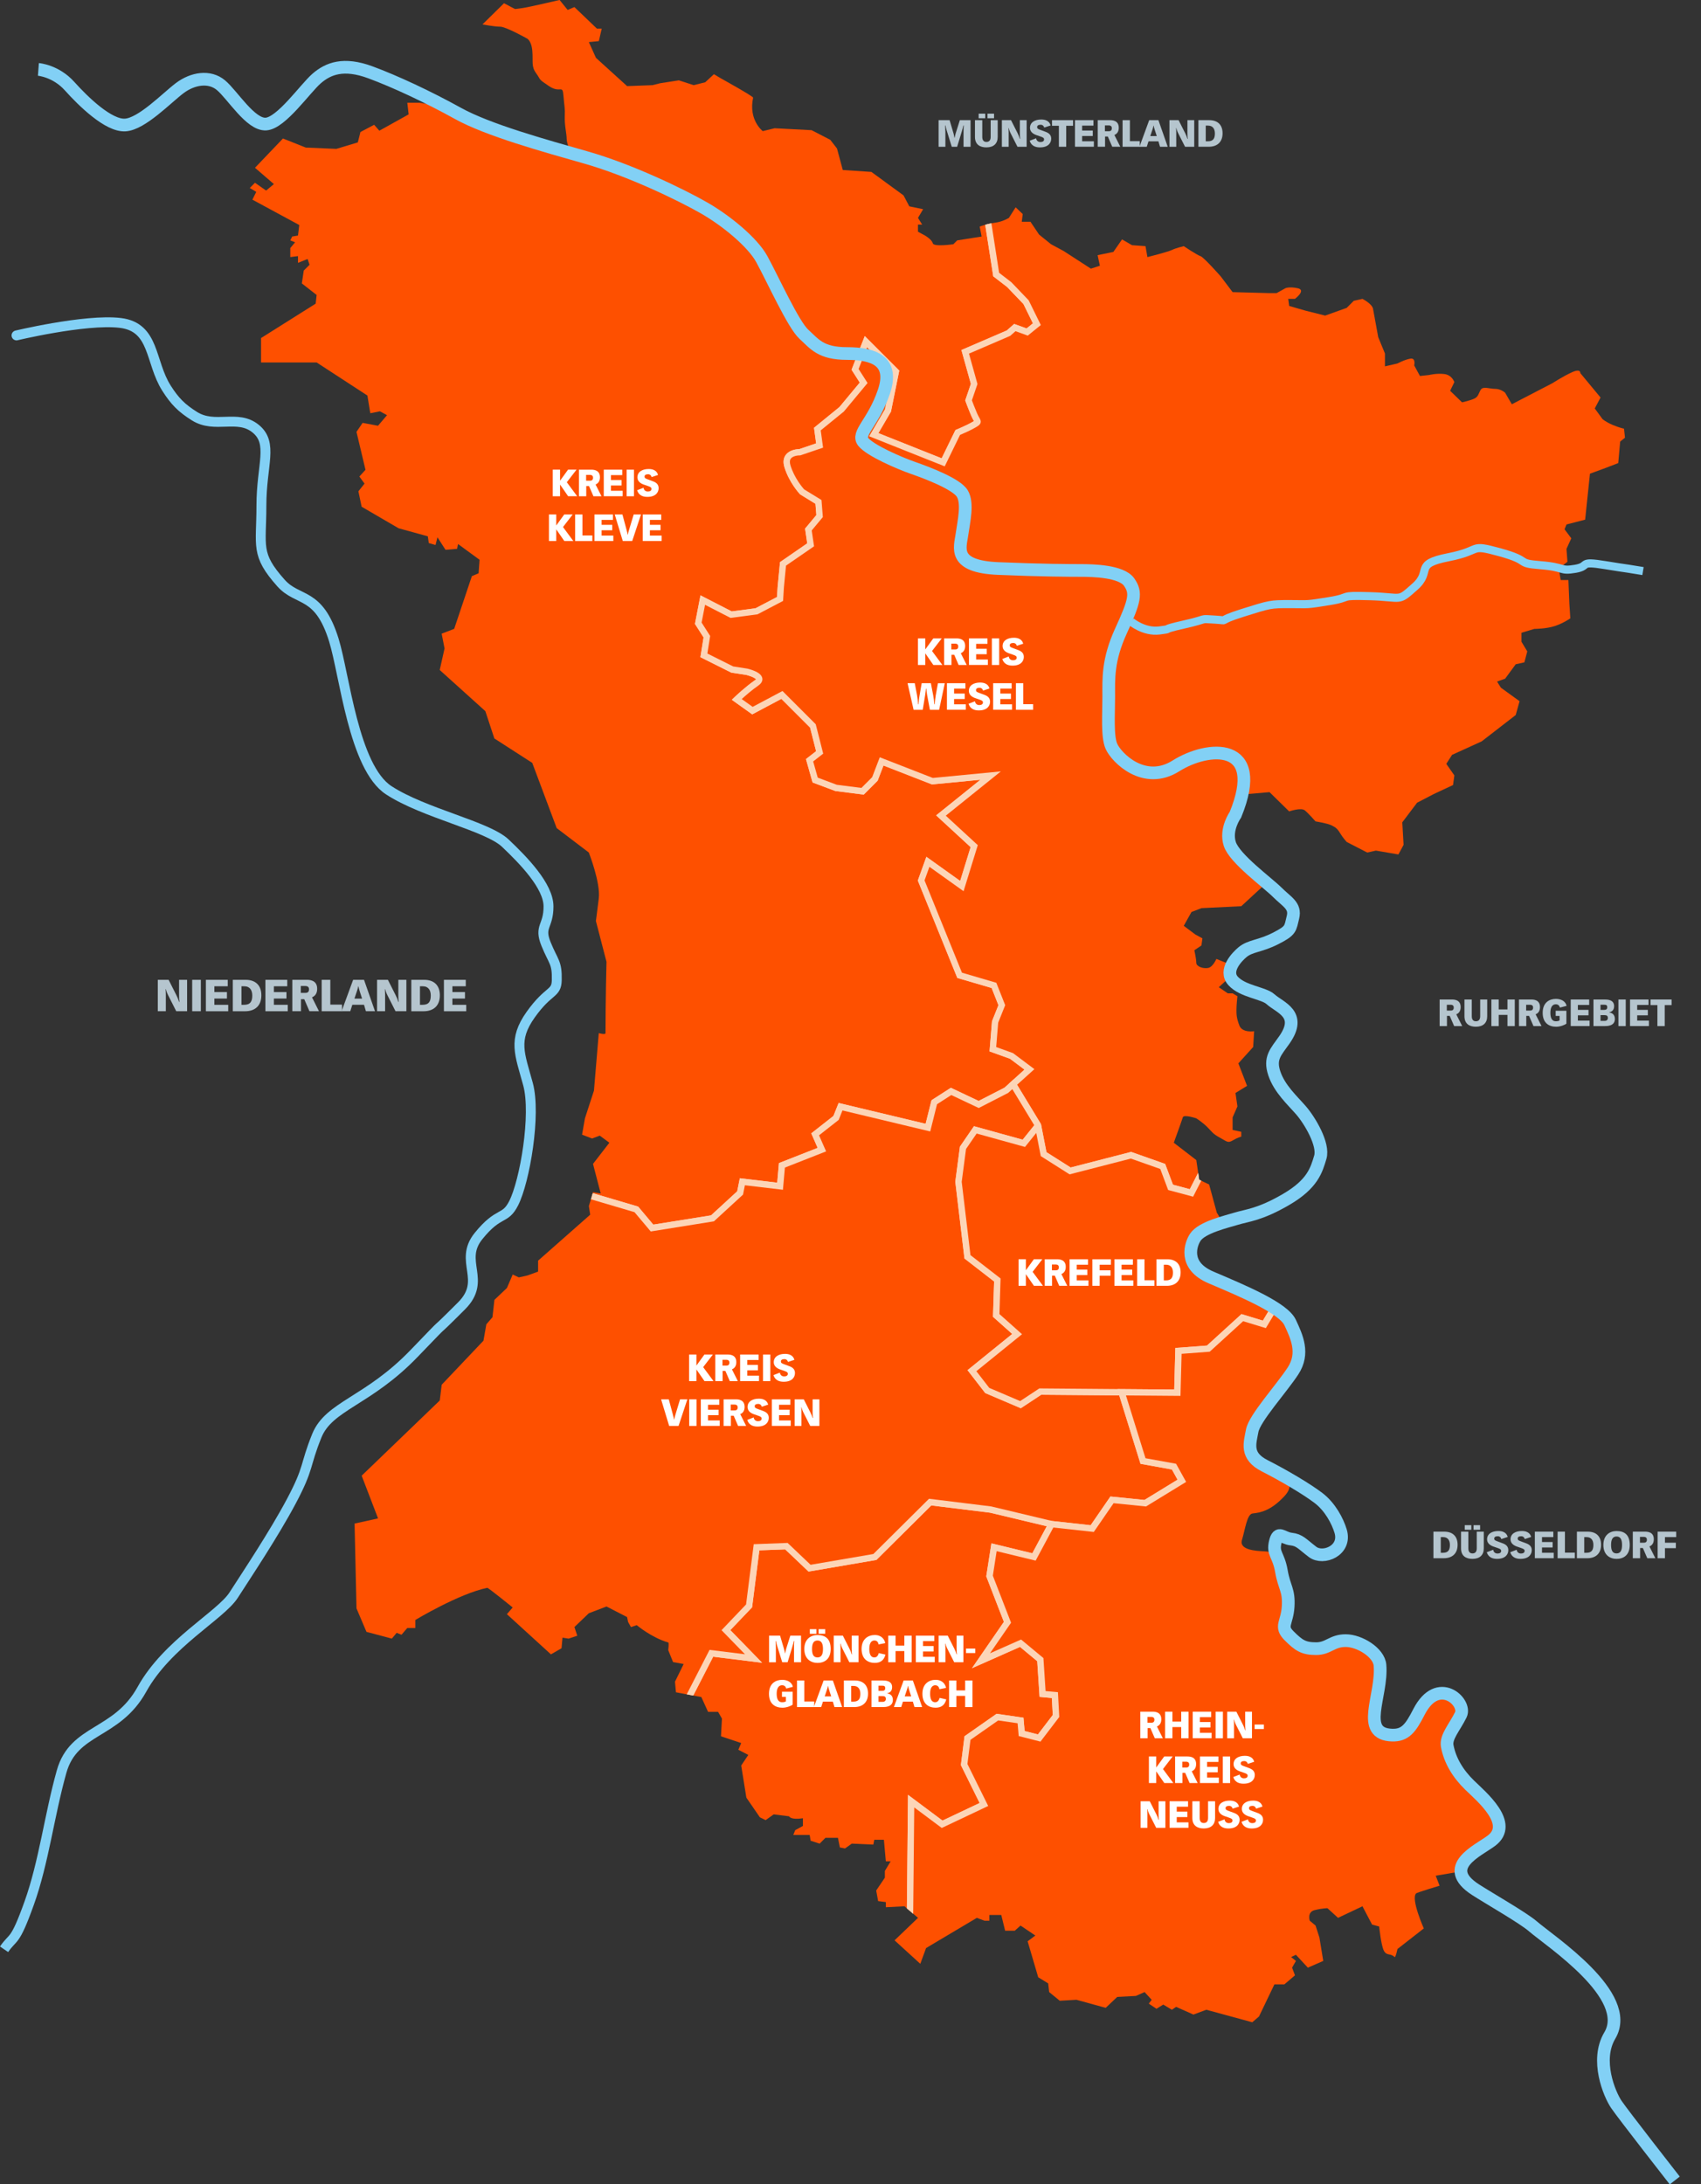 <?xml version="1.0" encoding="UTF-8"?><svg xmlns="http://www.w3.org/2000/svg" viewBox="0 0 1002.41 1287.27"><rect x="0" y="0" width="1002.41" height="1287.27" fill="#333333" stroke="none"/><defs><style>.i{stroke-width:4.77px;}.i,.j,.k{fill:none;stroke:#82d0f5;stroke-miterlimit:3.86;}.j{stroke-width:7.48px;}.k{stroke-width:5.83px;}.l{fill:#b5c5ce;}.l,.m,.n,.o{stroke-width:0px;}.m{fill:#fff;}.n{fill:#fcd5b7;}.o{fill:#fe5000;}</style></defs><g id="a"><path class="o" d="M594.78,167.75l-7.7-5.94-4.65-29.81c-2.88.69-5.1,1.52-5.1,1.52l1.14,5.88-14.39,2.27-2.27,2.27s-11.56,1.7-12.12-.57c-.57-2.27-4.54-4.54-4.54-4.54l-4.18-2.27v-4.18h2.48l-2.48-3.97,3.04-5.11-8.15-1.7-3.41-6.45-18.93-13.83-16.87-1.13-3.41-12.69-3.97-5.11-10.99-5.67-21.77-1.14-7.02,1.7s-8.51-6.45-5.68-19.71c.17-.78-18.93-11.35-18.93-11.35l-4.18-2.48-5.11,4.75-6.81,1.7-8.72-2.84-10.99,1.7-4.54,1.14-14.96.57-18.37-16.66-4.18-9.29,5.88-.57,1.7-7.38h-2.84l-13.26-12.69-3.97,1.7-4.75-5.88s-17.8,4.18-21.77,4.75c-3.97.57-4.54.57-4.54.57l-6.45-3.4-12.69,12.48s7.02,1.34,10.42,1.34,15.53,6.81,15.53,6.81c0,0,2.84.93,3.41,7.38.57,6.45-.77,9.08,2.27,13.26,3.04,4.18.77,3.04,7.58,7.58,6.81,4.54,7.95-1.34,8.51,5.68.57,7.02.98,7.02.77,12.12-.21,5.11,1.13,10.42,1.13,13.26s2.27,7.38,2.27,7.38l-31.06-7.38-32.19-13.54-12.41-5.39-13.2-2.35h-7.32l.77,6.88-17.26,9.61-3.06-3.49-8.08,4.26-1.53,6.12-12.67,3.82-18.02-.77-13.43-5.35-16.49,17.26,11.14,9.61-4.59,3.82-6.55-4.59-3.06,3.06,3.82,2.29-2.29,4.59,27.63,14.96-.76,6.2-3.41.57-1.13,2.27,2.84,1.13-2.84,3.41v5.31l4.54-.57v3.97l5.67-2.27,1.14,3.4-3.41,3.41-1.13,7.58,8.72,6.81-.57,5.11-32.19,20.27v14.39h32.76l29.92,19.5,1.7,10.42,5.68-1.13,4.18,2.27-5.31,6.24-9.08-1.7-3.61,5.31,5.31,22.34-3.61,3.97,3.04,4.18-3.61,4.54,1.91,9.08,21.77,12.69,17.23,4.75.57,3.97,3.97,1.14,1.14-4.54,4.75,7.38,6.81-.57.57-2.84,12.69,9.29-.57,7.94-3.97,1.7-10.42,31.06-7.38,2.84,1.7,8.72-2.84,12.69,26.88,24.25,5.31,16.1,22.34,14.39,14.39,38.43,18.93,14.39s7.02,17.8,5.88,27.09c-1.14,9.29-1.7,13.26-1.7,13.26l6.24,24.04s-.57,22.9-.57,42.05c0,1.13-3.97,0-3.97,0l-2.84,33.89-5.31,16.3-1.7,9.65,5.88,2.27,4.54-1.7,5.68,4.18-9.65,12.48,4.54,17.44-4.54-.77-.72,2.37,26.2,7.74,9.24,11,35.64-5.72,16.28-14.96,1.32-6.6,22.22,2.64,1.09-12.32,23.55-9.24-3.96-9.02,12.32-9.68,2.64-6.6,51.49,12.32,3.73-14.96,9.9-6.38,16.28,7.7,16.28-8.36,13.64-12.32-10.56-7.92-11-3.96,1.32-16.06,3.96-9.9-4.62-11.66-20.24-5.94-22.66-55.88,3.96-11,20.02,14.3,7.26-23.55-19.58-18.04,29.26-23.55-34.32,3.3-29.92-11.66-3.96,10.34-7.26,7.26-15.62-1.98-12.32-4.62-3.3-11.66,5.94-4.62-3.96-15.62-18.26-18.26-17.38,9.24-9.24-6.6s5.94-5.72,11.66-9.68c5.72-3.96-5.72-6.6-5.72-6.6l-8.58-1.32-16.72-8.36,1.76-11-5.06-7.92,2.64-13.64,16.72,8.58,14.96-1.98,13.87-7.26.43-7.04,1.32-13.64,16.28-11.23-1.32-9.02,6.6-7.92-.66-8.36-9.68-5.94s-5.94-6.38-8.58-14.96c-2.64-8.58,7.26-8.36,7.26-8.36l11.66-3.96-1.32-9.68,14.3-11.66,12.98-15.62-5.06-7.92,6.38-16.28,17.6,17.6-4.62,22.89-8.36,14.3,40.92,16.28,8.58-17.6s6.38-2.64,9.68-4.62c3.3-1.98,1.98-1.32,0-5.94-1.98-4.62-3.3-8.36-3.3-8.36l3.3-9.68-5.28-18.92,25.53-11,3.73-3.3,7.26,2.64,5.72-4.62-6.38-12.98-9.91-10.34Z"/><path class="n" d="M383.48,725.74l37.24-5.97,17.14-15.75,1.1-5.51,22.42,2.66,1.16-13.09,24.28-9.53-4.16-9.47,11.57-9.09,2.23-5.57,51.72,12.38,4-16.04,8.41-5.41,16.18,7.65,17.32-8.89,2.47-2.23,2.83-2.55,10.21-9.22-12.6-9.45-9.92-3.57,1.18-14.35,4.13-10.33-5.23-13.2-20.25-5.95-22.05-54.38,2.88-8,20.12,14.37,8.38-27.15-18.85-17.36,32.44-26.1-40.09,3.86-31.26-12.18-4.49,11.72-6.33,6.33-14.5-1.84-11.23-4.21-2.7-9.54,5.91-4.6-4.39-17.31-19.6-19.61-17.58,9.35-6.44-4.6c2.14-1.95,6.03-5.36,9.77-7.95,2.32-1.61,2.56-3.27,2.34-4.38-.33-1.74-1.96-3.18-4.96-4.39-1.88-.76-3.67-1.17-3.74-1.19l-.07-.02-8.36-1.29-15.23-7.61,1.65-10.35-5.04-7.89,2.03-10.46,15.02,7.71,15.87-2.1,15.09-7.91.5-8.06,1.23-12.74,16.52-11.39-1.37-9.34,6.56-7.87-.8-10.07-10.26-6.3c-.94-1.06-5.76-6.75-8-14.06-.55-1.78-.48-3.14.21-4.05,1.2-1.6,4.19-1.91,5.23-1.89h.33s13.43-4.56,13.43-4.56l-1.39-10.17,13.63-11.11,13.97-16.81-5.28-8.27,4.99-12.73,14.87,14.87-4.36,21.6-9.3,15.91,44.55,17.73,9.04-18.53c1.74-.74,6.49-2.8,9.27-4.47,1.38-.83,2.29-1.37,2.71-2.35.54-1.26-.06-2.31-.64-3.33-.36-.63-.81-1.42-1.32-2.6-1.47-3.44-2.59-6.41-3.04-7.64l3.28-9.6-5-17.91,24.3-10.47,3.13-2.76,7.21,2.62,7.7-6.23-7.16-14.58-10.2-10.65-7.22-5.57-4.55-29.18c-.63.12-1.24.26-1.83.4h0c-.65.15-1.26.31-1.82.47l4.73,30.36,8.18,6.31,9.61,10.03,5.59,11.38-3.73,3.02-7.32-2.66-4.34,3.84-26.75,11.53,5.57,19.94-3.32,9.75.22.61c.05.15,1.37,3.85,3.35,8.47.59,1.38,1.12,2.3,1.5,2.98.02.04.05.08.07.12-.27.17-.58.36-.82.5-3.14,1.89-9.37,4.47-9.43,4.5l-.65.27-8.13,16.68-37.29-14.84,7.42-12.69,4.88-24.17-20.33-20.33-7.77,19.83,4.83,7.57-11.99,14.43-14.97,12.21,1.25,9.19-9.91,3.37c-1.34.03-5.65.35-7.94,3.36-1.46,1.92-1.73,4.42-.8,7.41,2.74,8.89,8.75,15.41,9,15.69l.17.19,9.08,5.58.53,6.65-6.65,7.98,1.27,8.69-16.04,11.06-1.4,14.51-.37,6.05-12.64,6.62-14.05,1.86-18.41-9.45-3.26,16.82,5.08,7.95-1.86,11.65,18.21,9.1,8.8,1.35c.29.07,1.59.4,2.94.93,1.85.72,2.6,1.35,2.82,1.63-.09.12-.29.35-.75.67-5.77,4-11.64,9.63-11.89,9.87l-1.62,1.56,12.02,8.59,17.18-9.14,16.92,16.92,3.54,13.94-5.97,4.64,3.9,13.78,13.41,5.03,16.75,2.12,8.19-8.19,3.43-8.95,28.59,11.14,28.54-2.75-26.09,20.99,20.31,18.71-6.15,19.94-19.92-14.23-5.04,14,23.27,57.38,20.23,5.94,4.01,10.12-3.79,9.47-1.46,17.76,12.08,4.35,8.52,6.39-7.98,7.21-3.79,3.42-15.24,7.82-16.39-7.75-11.4,7.34-3.47,13.88-51.26-12.27-3.06,7.64-13.06,10.26,3.76,8.56-22.81,8.96-1.03,11.55-22.03-2.62-1.54,7.7-15.42,14.17-34.04,5.46-8.93-10.62-26.72-7.9-1.09,3.58,25.67,7.59,9.56,11.38Z"/></g><g id="b"><path class="o" d="M950.23,250.37c-3.97-1.7-5.88-3.41-5.88-3.41l-4.54-6.24,3.4-6.45-11.92-14.39s.36-2.84-4.75-.57c-5.11,2.27-11.56,6.45-11.56,6.45l-24.04,12.48-3.97-6.81s-2.48-2.27-5.88-2.27-7.17-1.7-8.51.57c-1.34,2.27-1.34,3.97-3.61,5.11-2.27,1.13-7.38,2.27-7.38,2.27l-7.01-6.81,2.48-5.11s-1.34-4.18-5.88-4.75c-4.54-.57-9.08.57-9.08.57l-5.31.57-3.4-6.24s1.13-4.54-2.27-3.97c-3.41.57-7.58,2.84-7.58,2.84l-7.38,1.7v-7.58l-3.97-9.65s-2.48-13.62-3.04-16.66c-.57-3.04-6.24-5.88-6.24-5.88l-5.11,1.13-4.18,4.18-12.69,4.54-11.35-2.84-9.85-2.84-.57-4.18h3.97s6.81-5.11,1.7-6.24c-5.11-1.14-7.38,0-7.38,0l-5.11,2.84h-4.75l-21.2-.57-7.02-9.29s-10.01-11.35-11.92-11.92c-1.91-.57-9.85-5.88-9.85-5.88,0,0-4.75,1.13-7.02,2.27-2.27,1.13-14.39,4.18-14.39,4.18l-1.13-6.45-7.95-.57-5.88-3.41-5.11,7.38-9.29,1.91,1.34,6.24-5.31,1.7-16.1-10.42-7.38-3.97-7.02-5.67-5.11-7.58h-5.11l.57-4.54-4.18-3.97-3.97,6.24s-3.61,2.27-8.15,2.84c-1.37.17-2.73.45-3.98.75l4.65,29.81,7.7,5.94,9.91,10.34,6.38,12.98-5.72,4.62-7.26-2.64-3.73,3.3-25.53,11,5.28,18.92-3.3,9.68s1.32,3.74,3.3,8.36c1.98,4.62,3.3,3.96,0,5.94-3.3,1.98-9.68,4.62-9.68,4.62l-8.58,17.6-40.92-16.28,8.36-14.3,4.62-22.89-17.6-17.6-6.38,16.28,5.06,7.92-12.98,15.62-14.3,11.66,1.32,9.68-11.66,3.96s-9.91-.23-7.26,8.36c2.64,8.58,8.58,14.96,8.58,14.96l9.68,5.94.66,8.36-6.6,7.92,1.32,9.02-16.28,11.23-1.32,13.64-.43,7.04-13.87,7.26-14.96,1.98-16.72-8.58-2.64,13.64,5.06,7.92-1.76,11,16.72,8.36,8.58,1.32s11.43,2.64,5.72,6.6c-5.72,3.96-11.66,9.68-11.66,9.68l9.24,6.6,17.38-9.24,18.26,18.26,3.96,15.62-5.94,4.62,3.3,11.66,12.32,4.62,15.62,1.98,7.26-7.26,3.96-10.34,29.92,11.66,34.32-3.3-29.26,23.55,19.58,18.04-7.26,23.55-20.02-14.3-3.96,11,22.66,55.88,20.24,5.94,4.62,11.66-3.96,9.9-1.32,16.06,11,3.96,10.56,7.92-9.67,8.74,14.73,24.26,3.3,16.94,15.62,9.9,35.87-9.24,18.7,6.6,4.62,12.32,12.32,3.3,4.4-8.63-1.58-10.74-13.26-10.21s4.75-13.05,5.31-14.96c.57-1.91,7.94.57,7.94.57,0,0,3.61,2.27,6.45,5.11,2.84,2.84,3.2,3.97,7.38,6.24,4.18,2.27,4.75,3.41,7.58,1.71,2.84-1.71,5.11-2.27,5.11-2.27v-2.84l-5.11-1.13v-7.38l2.84-6.45-1.14-7.94,6.81-4.18-5.11-13.26,8.72-9.65.57-9.29s-7.02,1.14-8.72-3.41c-1.7-4.54-1.7-6.45-1.7-9.29s.57-7.94.57-7.94l-2.84-1.7h-2.84l-5.31-3.61,5.6-5.11,1.42-8.16-8.44-3.4s-1.98,4.75-4.82,5.32c-2.84.57-7.01-.77-7.01-3.04s-1.14-7.38-1.14-7.38l4.18-2.84.57-4.18-4.18-2.27-6.81-5.11,4.54-8.15,5.88-2.27,23.47-1.14,14.96-13.83s-5.68-5.18-10.43-9.36c-4.75-4.18-10.77-9.57-12.47-15.81-1.7-6.24,3.69-9.65,4.25-13.26.57-3.61,3.97-13.54,3.97-13.54l16.38-1.42,11.56,11.35s7.02-2.48,9.29-.57c2.27,1.91,6.24,6.45,6.24,6.45,0,0,7.02,1.13,9.29,2.27,2.27,1.14,3.4,1.7,5.11,4.54,1.7,2.84,3.97,5.31,3.97,5.31l12.12,6.24,5.11-1.14,13.26,2.27,3.04-5.67-.77-13.26,8.72-11.56,9.85-5.11,11.35-5.31.77-5.67-4.75-6.81,3.4-5.31,17.44-7.94,20.07-15.53,2.27-8.15-10.99-7.95-2.27-3.61,4.75-1.7,6.24-8.51,5.11-1.13,1.7-6.45-3.41-5.68v-5.31l7.58-2.27s7.02,0,12.12-1.7c5.11-1.7,9.08-4.54,9.08-4.54l-.57-8.72-.57-13.83h-4.54l-1.13-6.81,5.11-3.97-.57-7.58,2.84-6.24-3.97-5.31,1.14-2.84,10.99-2.84,2.84-27.09,9.29-3.41,7.38-2.84,1.13-12.69,2.84-2.27-.57-5.31s-2.84-.57-6.81-2.27Z"/><path class="n" d="M412.75,387.28l18.21,9.1,8.8,1.35c.29.07,1.59.4,2.94.93,1.85.72,2.6,1.35,2.82,1.63-.09.12-.29.35-.75.67-5.77,4-11.64,9.63-11.89,9.87l-1.62,1.56,12.02,8.59,17.18-9.14,16.92,16.92,3.54,13.94-5.97,4.64,3.9,13.78,13.41,5.03,16.75,2.12,8.19-8.19,3.43-8.95,28.59,11.14,28.54-2.75-26.09,20.99,20.31,18.71-6.15,19.94-19.92-14.23-5.04,14,23.27,57.38,20.23,5.94,4.01,10.12-3.79,9.47-1.46,17.76,12.08,4.35,8.52,6.39-7.98,7.21-1.21,1.09,2.03,3.21,12.93,21.3,1.18,4.5,2.66,13.65,16.98,10.77,36.1-9.3,17.34,6.12,4.65,12.4,14.71,3.94,4.8-9.41-1.26-.61-.59-4.01-4.91,9.63-9.93-2.66-4.59-12.24-20.06-7.08-35.63,9.19-14.26-9.04-3.15-16.15-.24-.61-13.93-22.94,10.21-9.22-12.6-9.45-9.92-3.57,1.18-14.35,4.13-10.33-5.23-13.2-20.25-5.95-22.05-54.38,2.88-8,20.12,14.37,8.38-27.15-18.85-17.36,32.44-26.1-40.09,3.86-31.26-12.18-4.49,11.72-6.33,6.33-14.5-1.84-11.23-4.21-2.7-9.54,5.91-4.6-4.39-17.31-19.6-19.61-17.58,9.35-6.44-4.6c2.14-1.95,6.03-5.36,9.77-7.95,2.32-1.61,2.56-3.27,2.34-4.38-.33-1.74-1.96-3.18-4.96-4.39-1.88-.76-3.67-1.17-3.74-1.19l-.07-.02-8.36-1.29-15.23-7.61,1.65-10.35-5.04-7.89,2.03-10.46,15.02,7.71,15.87-2.1,15.09-7.91.5-8.06,1.23-12.74,16.52-11.39-1.37-9.34,6.56-7.87-.8-10.07-10.26-6.3c-.94-1.06-5.76-6.75-8-14.06-.55-1.78-.48-3.14.21-4.05,1.2-1.6,4.19-1.91,5.23-1.89h.33s13.43-4.56,13.43-4.56l-1.39-10.17,13.63-11.11,13.97-16.81-5.28-8.27,4.99-12.73,14.87,14.87-4.36,21.6-9.3,15.91,44.55,17.73,9.04-18.53c1.74-.74,6.49-2.8,9.27-4.47,1.38-.83,2.29-1.37,2.71-2.35.54-1.26-.06-2.31-.64-3.33-.36-.63-.81-1.42-1.32-2.6-1.47-3.44-2.59-6.41-3.04-7.64l3.28-9.6-5-17.91,24.3-10.47,3.13-2.76,7.21,2.62,7.7-6.23-7.16-14.58-10.2-10.65-7.22-5.57-4.55-29.18c-.63.12-1.24.26-1.83.4h0c-.65.15-1.26.31-1.82.47l4.73,30.36,8.18,6.31,9.61,10.03,5.59,11.38-3.73,3.02-7.32-2.66-4.34,3.84-26.75,11.53,5.57,19.94-3.32,9.75.22.61c.05.15,1.37,3.85,3.35,8.47.59,1.38,1.12,2.3,1.5,2.98.02.04.05.08.07.12-.27.17-.58.36-.82.5-3.14,1.89-9.37,4.47-9.43,4.5l-.65.27-8.13,16.68-37.29-14.84,7.42-12.69,4.88-24.17-20.33-20.33-7.77,19.83,4.83,7.57-11.99,14.43-14.97,12.21,1.25,9.19-9.91,3.37c-1.34.03-5.65.35-7.94,3.36-1.46,1.92-1.73,4.42-.8,7.41,2.74,8.89,8.75,15.41,9,15.69l.17.19,9.08,5.58.53,6.65-6.65,7.98,1.27,8.69-16.04,11.06-1.4,14.51-.37,6.05-12.64,6.62-14.05,1.86-18.41-9.45-3.26,16.82,5.08,7.95-1.86,11.65Z"/></g><g id="c"><path class="o" d="M417.3,1008.86h5.88l2.27,3.97-.57,10.42,11.92,3.97-1.7,3.97,5.88,3.04-4.18,6.24,3.04,18.93,7.94,11.56,3.41,1.7,4.75-3.4,9.08,1.14s.77,2.27,8.15,1.14v4.54l-4.54,2.48-1.13,2.83h9.65l.57,3.41,5.31,1.7,3.4-3.41h7.38l1.14,5.68,3.04.57,3.97-2.84,12.69.57.57-2.84h5.67l1.14,12.69h2.84l-3.41,5.67v3.97l-5.11,7.58,1.14,6.24,4.54.57v3.04l10.99-.57,3.26,2.8.64-64.77,18.26,13.64,24.64-11.66-11.66-23.55,1.98-15.62,17.6-12.32,13.64,1.98.66,7.7,10.34,2.64,9.9-12.98-.66-12.32-7.26-.66-1.32-20.24-11.66-9.68-23.32,10.34,15.62-22.66-10.57-27.28,2.64-16.94,23.54,5.72,10.34-19.36-35.87-8.58-35.64-4.4-32.56,32.34-38.51,6.6-13.64-12.98-17.6.66-4.4,34.55-13.64,14.3,16.28,16.71-24.87-3.08-12.59,24.53,6.71,1.27,3.97,8.72Z"/><polygon class="n" points="616.13 996.6 614.86 977.15 601.69 966.21 583.37 974.34 595.79 956.32 585.05 928.59 587.3 914.15 610.28 919.72 620.7 900.21 621.94 897.04 617.86 895.86 584.22 887.81 584.12 887.78 547.47 883.26 514.68 915.82 477.68 922.17 464.15 909.29 444.18 910.04 439.66 945.55 425.2 960.71 439.02 974.9 418.14 972.32 404.7 998.5 408.53 999.23 420.28 976.35 449.13 979.92 430.39 960.68 443.21 947.24 447.49 913.66 462.72 913.09 476.47 926.17 516.48 919.31 548.82 887.2 583.45 891.47 616.86 899.46 608.34 915.41 584.23 909.55 581.2 929 591.59 955.82 572.77 983.13 601.09 970.57 611.23 979 612.61 1000.03 619.85 1000.69 620.39 1010.71 611.65 1022.16 603.8 1020.15 603.12 1012.3 587.28 1010 568.39 1023.22 566.24 1040.22 577.3 1062.57 555.4 1072.93 535.09 1057.76 534.43 1124.65 536.28 1126.24 536.28 1126.24 538.14 1127.82 538.75 1065.17 554.97 1077.28 582.34 1064.32 570.09 1039.57 571.9 1025.33 588.21 1013.91 599.65 1015.57 600.3 1023.12 613.12 1026.4 624.2 1011.88 623.41 997.26 616.13 996.6"/></g><g id="d"><path class="o" d="M691.81,864.32l-18.26-3.3-12.32-39.6-.25-.93-47.94-.39-11.66,7.7-19.58-8.36-9.02-11.66,26.62-21.57-12.32-11,.66-20.9-17.6-13.64-5.28-44.22,2.64-20.02,7.26-10.57,28.6,7.93,8.38-10.44-.03-.13-14.73-24.26-3.97,3.58-16.28,8.36-16.28-7.7-9.9,6.38-3.73,14.96-51.49-12.32-2.64,6.6-12.32,9.68,3.96,9.02-23.55,9.24-1.09,12.32-22.22-2.64-1.32,6.6-16.28,14.96-35.64,5.72-9.24-11-26.2-7.74.72-2.37-2.48,8.15.77,5.11-30.7,27.08v6.45l-6.24,2.27-5.11,1.14-3.61-1.7-3.4,7.94-7.38,7.02-1.14,10.21-3.61,4.18-1.7,9.65-24.61,25.95-1.14,9.29-46.02,44.32,9.65,25.17-13.83,3.05,1.13,49.99,5.88,13.83,14.96,3.97,2.84-3.4,2.84,1.13,3.4-3.97h4.75v-4.74s25.74-15.53,42.41-18.94c.56-.11,14.96,11.56,14.96,11.56l-3.4,3.97,25.95,23.68,6.24-3.61.57-6.24,3.61.57,5.11-1.7-1.7-5.11,8.51-8.15,10.42-3.97,12.12,6.24.57,2.84,1.7,3.05,3.41-1.14s8.72,7.38,18.57,10.21c.55.16,0,4.54,0,4.54l2.84,7.02,6.24,1.14-5.11,10.42.57,6.24,14.96,2.84-6.71-1.27,12.59-24.53,24.87,3.08-16.28-16.71,13.64-14.3,4.4-34.55,17.6-.66,13.64,12.98,38.51-6.6,32.56-32.34,35.64,4.4,35.87,8.58,23.98,2.64,11.66-16.94,19.58,1.98,21.56-13.21-4.62-8.36Z"/><polygon class="n" points="437.87 704.02 438.97 698.51 461.39 701.17 462.55 688.09 486.83 678.55 482.67 669.08 494.25 659.99 496.47 654.42 548.19 666.8 552.2 650.76 560.6 645.34 576.78 652.99 594.1 644.1 596.57 641.87 609.5 663.17 602.68 671.66 573.98 663.71 565.71 675.74 562.98 696.44 568.38 741.67 585.85 755.21 585.19 776.03 596.52 786.15 570.19 807.48 580.62 820.97 601.58 829.91 613.6 821.98 659.56 822.35 672.1 862.66 690.61 866.01 693.93 872.02 674.43 883.97 654.38 881.94 642.72 898.87 619.97 896.36 584.22 887.81 584.12 887.78 547.47 883.26 514.68 915.82 477.68 922.17 464.15 909.29 444.18 910.04 439.66 945.55 425.2 960.71 439.02 974.9 418.14 972.32 404.7 998.5 408.53 999.23 420.28 976.35 449.13 979.92 430.39 960.68 443.21 947.24 447.49 913.66 462.72 913.09 476.47 926.17 516.48 919.31 548.82 887.2 583.45 891.47 616.86 899.46 620.7 900.21 644.54 902.83 656.2 885.88 675.31 887.81 698.94 873.34 693.02 862.64 675 859.38 663.49 822.38 662.54 818.64 660.87 818.62 612.49 818.23 601.2 825.68 582.99 817.91 575.38 808.08 602.29 786.28 588.98 774.4 589.65 753.42 571.91 739.67 566.75 696.46 569.3 677.12 575.55 668.02 604.06 675.92 610.69 667.67 613.56 662.87 613.32 662.25 599.4 639.31 597.3 636.17 595.75 637.57 591.96 640.99 576.71 648.82 560.33 641.07 548.93 648.41 545.46 662.3 494.2 650.03 491.15 657.67 478.08 667.93 481.84 676.49 459.03 685.45 458.01 697 435.98 694.39 434.44 702.09 419.02 716.26 384.98 721.71 376.06 711.1 349.33 703.2 348.25 706.78 373.92 714.37 383.48 725.74 420.72 719.77 437.87 704.02"/></g><g id="e"><path class="o" d="M732.08,776.54l12.98,3.96,5.48-9.14c-1.78-1.39-3.76-2.83-6.08-4.43-8.51-5.88-28.3-9.37-34.18-15.82-5.88-6.45-9.29-7.94-9.29-13.26s2.56-9,6.74-11.84c4.18-2.84,5.67-3.4,9.64-4.54,3.97-1.13-.28-6.74-.28-6.74l-4.54-16.66-5.88-2.84-.12-.81-4.4,8.63-12.32-3.3-4.62-12.32-18.7-6.6-35.87,9.24-15.62-9.9-3.28-16.81-8.38,10.44-28.6-7.93-7.26,10.57-2.64,20.02,5.28,44.22,17.6,13.64-.66,20.9,12.32,11-26.62,21.57,9.02,11.66,19.58,8.36,11.66-7.7,80.75.66.66-24.64,17.6-1.32,20.02-18.26Z"/><path class="n" d="M750.53,771.37h0c-.48-.39-.98-.77-1.49-1.15l-4.84,8.07-12.6-3.85-20.33,18.55-18.64,1.4-.66,24.49-31.1-.25-48.38-.4-11.3,7.46-18.21-7.77-7.6-9.83,26.91-21.8-13.31-11.88.66-20.98-17.74-13.75-5.16-43.21,2.55-19.34,6.25-9.1,28.5,7.9,6.63-8.26,2.66,13.65,16.98,10.77,36.1-9.3,17.34,6.12,4.65,12.4,14.71,3.94,4.8-9.41-1.26-.61-.59-4.01-4.91,9.63-9.93-2.66-4.59-12.24-20.06-7.08-35.63,9.19-14.26-9.04-3.15-16.15-4.06.3-6.82,8.49-28.7-7.95-8.27,12.04-2.73,20.69,5.4,45.23,17.47,13.54-.66,20.82,11.33,10.12-26.33,21.33,10.43,13.49,20.96,8.94,12.02-7.94,45.96.38,3.93.03,32.12.26.67-24.79,16.56-1.24,19.71-17.98,13.36,4.08,6.1-10.16c-.47-.39-.96-.78-1.47-1.18Z"/></g><g id="f"><path class="o" d="M875.43,1061.12c-11.02-9.62-21.38-26.03-22.51-30.77-1.14-4.74,5.24-14.22,7.72-19.89,2.48-5.67-6.95-14.19-11.72-12.59-6.3,2.12-8.54,2.94-14.39,13.83-4.53,8.44-13.54,14.03-19.78,9.86-6.24-4.18-7.88-3.97-7.31-13.83.57-9.85,5.32-19.15,5.32-25.39s-2.48-9.28-7.02-10.98c-4.54-1.71-4.83-4.26-14.68-4.26s-15.16,9.45-26.81,1.98c-11.05-7.09-5.67-11.27-5.67-18.65s-1.45-19.53-3.97-25.1c-4.75-10.49-4.27-10.8-10.18-11.12-3.98-.22-14.38-.67-12.53-6.7,1.87-6.06,2.92-15.2,6.26-15.57,4.44-.49,10.65-1.46,18.82-10.27,11.87-12.81-15.42-17.11-19.03-24.13-3.61-7.02-1.63-10.71-.57-13.83,1.58-4.62,4.05-8.79,9.93-16.94,5.88-8.15,15.24-15.54,16.94-21.99,1.7-6.45,2.18-15.28-2.26-21.48-3.5-4.89-6.71-8.23-11.44-11.93l-5.48,9.13-12.98-3.96-20.02,18.26-17.6,1.32-.66,24.64-32.81-.27.25.93,12.32,39.6,18.26,3.3,4.62,8.36-21.56,13.21-19.58-1.98-11.66,16.94-23.98-2.64-10.34,19.36-23.54-5.72-2.64,16.94,10.57,27.28-15.62,22.66,23.32-10.34,11.66,9.68,1.32,20.24,7.26.66.66,12.32-9.9,12.98-10.34-2.64-.66-7.7-13.64-1.98-17.6,12.32-1.98,15.62,11.66,23.55-24.64,11.66-18.26-13.64-.64,64.77,4.68,4.01-13.83,13.26,15.17,13.83,3.4-9.28,29.92-17.8,4.54,1.7h2.84v-3.4h7.02l2.27,9.28h5.68l3.4-3.04,8.72,5.88-4.54,3.4,6.24,21.2,5.88,3.61.57,5.11,6.24,5.11,9.85-.57,17.23,4.75,6.81-6.45,10.99-.57,5.11-2.27,4.18,4.54-1.7,2.27,4.54,3.04,3.97-2.48,5.11,3.04,2.48-1.7,10.21,4.54,7.58-2.84,27.08,7.38,3.97-3.4,9.08-18.94h5.88l6.24-5.31-1.7-4.54,2.27-3.97-2.84-2.27,2.84-1.34,7.02,7.59,9.08-3.97-2.27-13.83-2.27-7.02-3.41-2.84s-1.7-5.11,2.84-6.24c4.54-1.14,7.58-1.14,7.58-1.14l6.24,5.68,14.39-6.81,5.67,10.78,4.18,1.13s1.13,11.35,2.84,14.4c1.7,3.04,3.84,1.2,6.24,3.61.57.57,1.7-4.75,1.7-4.75l15.53-12.12s-7.77-17.4-4.54-20.64c.57-.57,13.83-4.54,13.83-4.54l-2.27-5.88,13.26-2.27s-2.48-.93,7.94-10.22c10.42-9.28,16.75-8.07,16.18-15.09-.57-7.02,1.08-8.8-8.03-16.74Z"/><path class="n" d="M750.54,771.36c-.48-.38-.98-.76-1.49-1.14l-4.84,8.07-12.6-3.85-20.33,18.55-18.64,1.4-.66,24.49-31.1-.25-2.33-.02,1.03,3.75,12.54,40.31,18.5,3.35,3.33,6.01-19.5,11.94-20.06-2.03-11.65,16.93-22.75-2.51-1.27-.3-1.84,3.4-8.52,15.94-24.11-5.85-3.03,19.45,10.39,26.82-18.82,27.31,28.32-12.56,10.15,8.42,1.37,21.04,7.24.66.54,10.02-8.74,11.45-7.85-2.01-.67-7.85-15.84-2.3-18.89,13.22-2.16,17,11.06,22.35-21.9,10.36-20.31-15.17-.66,66.89,1.85,1.59h0s1.85,1.59,1.85,1.59l.62-62.66,16.21,12.11,27.38-12.96-12.25-24.75,1.81-14.24,16.32-11.42,11.44,1.66.65,7.54,12.83,3.28,11.07-14.51-.78-14.62-7.28-.66-1.27-19.45-13.17-10.93-18.32,8.12,12.42-18.02-10.74-27.73,2.25-14.44,22.98,5.58,10.43-19.52,23.83,2.62,11.67-16.95,19.11,1.93,23.63-14.47-5.92-10.7-18.02-3.26-11.51-37,32.12.26.67-24.79,16.56-1.24,19.71-17.98,13.36,4.08,6.1-10.16c-.47-.39-.96-.78-1.47-1.18h0Z"/><path class="l" d="M93,577.44h6.37l4.55,9.02c.57,1.12,1.17,2.52,1.61,3.98h.23c-.16-.86-.23-2.21-.23-3.93v-9.07h4.73v18.51h-6.4l-4.76-9.41c-.7-1.38-1.22-2.94-1.33-3.59h-.18c.05.96.13,1.77.13,2.86v10.14h-4.73v-18.51Z"/><path class="l" d="M113.26,577.44h5.1v18.51h-5.1v-18.51Z"/><path class="l" d="M121.34,577.44h12.87v3.8h-7.88v3.43h7.41v3.8h-7.41v3.69h8.16v3.8h-13.16v-18.51Z"/><path class="l" d="M137.2,577.44h7.59c5.67,0,9.23,3.12,9.23,9.13,0,6.37-3.98,9.39-9.59,9.39h-7.23v-18.51ZM142.3,592.16h1.59c3.67,0,4.78-2.05,4.78-5.46,0-3.09-1.38-5.46-4.73-5.46h-1.64v10.92Z"/><path class="l" d="M156.41,577.44h12.87v3.8h-7.88v3.43h7.41v3.8h-7.41v3.69h8.17v3.8h-13.16v-18.51Z"/><path class="l" d="M172.27,577.44h8.48c1.4,0,6.16,0,6.16,5.25,0,2.31-.83,4.13-3.04,5.07l4.11,8.19h-5.62l-3.07-7.1h-1.92v7.1h-5.1v-18.51ZM177.27,585.14h2.6c.65,0,2.24,0,2.24-2.11,0-1.07-.55-1.95-2.21-1.95h-2.63v4.06Z"/><path class="l" d="M189.56,577.44h5.1v14.61h6.89v3.9h-11.99v-18.51Z"/><path class="l" d="M221,595.95h-5.36l-1.12-3.8h-6.89l-1.22,3.8h-5.1l6.79-18.51h6.42l6.47,18.51ZM213.38,588.52l-1.4-4.34c-.36-1.12-.65-2.24-.75-2.94h-.1c-.18,1.01-.55,2.16-.81,2.94l-1.46,4.34h4.52Z"/><path class="l" d="M222.22,577.44h6.37l4.55,9.02c.57,1.12,1.17,2.52,1.61,3.98h.23c-.16-.86-.23-2.21-.23-3.93v-9.07h4.73v18.51h-6.4l-4.76-9.41c-.7-1.38-1.22-2.94-1.33-3.59h-.18c.05.96.13,1.77.13,2.86v10.14h-4.73v-18.51Z"/><path class="l" d="M242.39,577.44h7.59c5.67,0,9.23,3.12,9.23,9.13,0,6.37-3.98,9.39-9.59,9.39h-7.23v-18.51ZM247.49,592.16h1.59c3.67,0,4.78-2.05,4.78-5.46,0-3.09-1.38-5.46-4.73-5.46h-1.64v10.92Z"/><path class="l" d="M261.61,577.44h12.87v3.8h-7.88v3.43h7.41v3.8h-7.41v3.69h8.16v3.8h-13.16v-18.51Z"/><path class="l" d="M844.74,902.65h6.42c4.8,0,7.81,2.64,7.81,7.72,0,5.39-3.37,7.94-8.12,7.94h-6.12v-15.67ZM849.05,915.1h1.34c3.1,0,4.05-1.74,4.05-4.62,0-2.62-1.17-4.62-4-4.62h-1.39v9.24Z"/><path class="l" d="M861,902.65h4.31v9.86c0,1.65.62,2.97,2.42,2.97,1.94,0,2.53-1.39,2.53-2.97v-9.86h4.14v9.86c0,3.92-2.38,6.18-6.67,6.18-3.61,0-6.73-1.54-6.73-6.18v-9.86ZM863.18,898.82h3.87v2.71h-3.87v-2.71ZM872.24,901.53h-3.87v-2.71h3.87v2.71Z"/><path class="l" d="M879.96,913.32c.04.59.57,2.22,2.53,2.22,1.28,0,2.16-.53,2.16-1.5,0-.88-.51-1.21-2.11-1.76l-2.6-.9c-1.98-.73-3.59-2.02-3.59-4.2,0-3.3,2.95-4.91,6.62-4.91,4.53,0,5.24,2.62,5.54,3.5l-3.79,1.25c-.09-.51-.62-1.67-2.09-1.67s-2.07.59-2.07,1.36c0,.9.46,1.14,2.11,1.74l2.86,1.06c2.09.77,3.32,1.94,3.32,4.05,0,2.33-1.56,5.13-6.64,5.13-4.75,0-5.7-2.93-6.03-3.92l3.76-1.45Z"/><path class="l" d="M893.78,913.32c.04.59.57,2.22,2.53,2.22,1.28,0,2.16-.53,2.16-1.5,0-.88-.51-1.21-2.11-1.76l-2.6-.9c-1.98-.73-3.59-2.02-3.59-4.2,0-3.3,2.95-4.91,6.62-4.91,4.53,0,5.24,2.62,5.54,3.5l-3.79,1.25c-.09-.51-.62-1.67-2.09-1.67s-2.07.59-2.07,1.36c0,.9.46,1.14,2.11,1.74l2.86,1.06c2.09.77,3.32,1.94,3.32,4.05,0,2.33-1.56,5.13-6.64,5.13-4.75,0-5.7-2.93-6.03-3.92l3.76-1.45Z"/><path class="l" d="M904.49,902.65h10.89v3.21h-6.67v2.9h6.27v3.21h-6.27v3.12h6.91v3.21h-11.13v-15.67Z"/><path class="l" d="M917.91,902.65h4.31v12.37h5.83v3.3h-10.14v-15.67Z"/><path class="l" d="M929.29,902.65h6.42c4.8,0,7.81,2.64,7.81,7.72,0,5.39-3.37,7.94-8.12,7.94h-6.12v-15.67ZM933.6,915.1h1.34c3.1,0,4.05-1.74,4.05-4.62,0-2.62-1.17-4.62-4-4.62h-1.39v9.24Z"/><path class="l" d="M952.65,902.28c4.6,0,7.77,2.16,7.77,8.21s-3.74,8.21-7.77,8.21c-3.72,0-7.77-2.16-7.77-8.21s4.05-8.21,7.77-8.21ZM952.65,915.48c2.6,0,3.23-2.27,3.23-4.99s-.64-5-3.23-5-3.23,2.27-3.23,5,.59,4.99,3.23,4.99Z"/><path class="l" d="M962.22,902.65h7.17c1.19,0,5.21,0,5.21,4.44,0,1.96-.7,3.5-2.57,4.29l3.48,6.93h-4.75l-2.6-6.01h-1.63v6.01h-4.31v-15.67ZM966.44,909.16h2.2c.55,0,1.89,0,1.89-1.78,0-.9-.46-1.65-1.87-1.65h-2.22v3.43Z"/><path class="l" d="M976.85,902.65h10.94v3.21h-6.62v3.3h6.42v3.21h-6.42v5.94h-4.31v-15.67Z"/><path class="l" d="M848.39,589.04h7.17c1.19,0,5.21,0,5.21,4.44,0,1.96-.7,3.5-2.57,4.29l3.48,6.93h-4.75l-2.6-6.01h-1.63v6.01h-4.31v-15.67ZM852.62,595.56h2.2c.55,0,1.89,0,1.89-1.78,0-.9-.46-1.65-1.87-1.65h-2.22v3.43Z"/><path class="l" d="M863.02,589.04h4.31v9.86c0,1.65.62,2.97,2.42,2.97,1.94,0,2.53-1.39,2.53-2.97v-9.86h4.14v9.86c0,3.92-2.38,6.18-6.67,6.18-3.61,0-6.73-1.54-6.73-6.18v-9.86Z"/><path class="l" d="M878.88,589.04h4.31v5.85h5.17v-5.85h4.31v15.67h-4.31v-6.6h-5.17v6.6h-4.31v-15.67Z"/><path class="l" d="M895.14,589.04h7.17c1.19,0,5.21,0,5.21,4.44,0,1.96-.7,3.5-2.57,4.29l3.48,6.93h-4.75l-2.6-6.01h-1.63v6.01h-4.31v-15.67ZM899.37,595.56h2.2c.55,0,1.89,0,1.89-1.78,0-.9-.46-1.65-1.87-1.65h-2.22v3.43Z"/><path class="l" d="M916.77,595.67h6.31v7.59c-.86.75-3.59,1.83-6.01,1.83-4.09,0-7.96-2.05-7.96-8.21s4.05-8.21,7.77-8.21c3.06,0,5.65,1.3,6.34,4.11l-3.94,1.03c-.29-.92-.81-1.94-2.4-1.94-2.64,0-3.23,2.66-3.23,5,0,2.51.59,4.99,3.23,4.99.62,0,1.72-.11,2.2-.53v-2.6h-2.31v-3.08Z"/><path class="l" d="M925.63,589.04h10.89v3.21h-6.67v2.9h6.27v3.21h-6.27v3.12h6.91v3.21h-11.13v-15.67Z"/><path class="l" d="M939.05,589.04h6.62c1.36,0,5.54,0,5.54,3.92,0,2.93-2.09,3.41-2.88,3.61v.11c1.3.18,3.32.9,3.32,3.83,0,4.2-4.51,4.2-6.14,4.2h-6.47v-15.67ZM945.43,595.16c1.08,0,1.72-.46,1.72-1.52,0-1.21-.53-1.52-1.72-1.52h-2.24v3.04h2.24ZM945.7,601.63c1.1,0,1.83-.66,1.83-1.69,0-1.34-.73-1.69-2-1.69h-2.33v3.39h2.51Z"/><path class="l" d="M953.75,589.04h4.31v15.67h-4.31v-15.67Z"/><path class="l" d="M960.59,589.04h10.89v3.21h-6.67v2.9h6.27v3.21h-6.27v3.12h6.91v3.21h-11.13v-15.67Z"/><path class="l" d="M972.67,589.04h12.41v3.3h-4.05v12.37h-4.31v-12.37h-4.05v-3.3Z"/><path class="l" d="M553.12,70.82h6.49l2.33,7.88c.13.44.37,1.58.51,2.46h.15c.11-.75.42-2.07.62-2.68l2.42-7.66h6.31v15.67h-4.14v-9.02c0-1.17.07-2.88.15-3.5h-.26c-.11.62-.59,2.51-.95,3.63l-2.71,8.89h-3.17l-3.01-9.73c-.29-.95-.57-2.22-.7-2.79h-.22c.04.59.18,2.64.18,3.92v8.6h-4v-15.67Z"/><path class="l" d="M574.55,70.82h4.31v9.86c0,1.65.62,2.97,2.42,2.97,1.94,0,2.53-1.39,2.53-2.97v-9.86h4.14v9.86c0,3.92-2.38,6.18-6.67,6.18-3.61,0-6.73-1.54-6.73-6.18v-9.86ZM576.73,66.99h3.87v2.71h-3.87v-2.71ZM585.8,69.7h-3.87v-2.71h3.87v2.71Z"/><path class="l" d="M590.41,70.82h5.39l3.85,7.63c.48.95.99,2.13,1.36,3.37h.2c-.13-.73-.2-1.87-.2-3.32v-7.68h4v15.67h-5.41l-4.03-7.96c-.59-1.17-1.03-2.49-1.12-3.04h-.15c.04.81.11,1.5.11,2.42v8.58h-4v-15.67Z"/><path class="l" d="M610.59,81.49c.04.59.57,2.22,2.53,2.22,1.28,0,2.16-.53,2.16-1.5,0-.88-.51-1.21-2.11-1.76l-2.6-.9c-1.98-.73-3.59-2.02-3.59-4.2,0-3.3,2.95-4.91,6.62-4.91,4.53,0,5.24,2.62,5.54,3.5l-3.79,1.25c-.09-.51-.62-1.67-2.09-1.67s-2.07.59-2.07,1.36c0,.9.46,1.14,2.11,1.74l2.86,1.06c2.09.77,3.32,1.94,3.32,4.05,0,2.33-1.56,5.13-6.64,5.13-4.75,0-5.7-2.93-6.03-3.92l3.76-1.45Z"/><path class="l" d="M619.96,70.82h12.41v3.3h-4.05v12.37h-4.31v-12.37h-4.05v-3.3Z"/><path class="l" d="M633.49,70.82h10.89v3.21h-6.67v2.9h6.27v3.21h-6.27v3.12h6.91v3.21h-11.13v-15.67Z"/><path class="l" d="M646.91,70.82h7.17c1.19,0,5.21,0,5.21,4.44,0,1.96-.7,3.5-2.57,4.29l3.48,6.93h-4.75l-2.6-6.01h-1.63v6.01h-4.31v-15.67ZM651.13,77.33h2.2c.55,0,1.89,0,1.89-1.78,0-.9-.46-1.65-1.87-1.65h-2.22v3.43Z"/><path class="l" d="M661.54,70.82h4.31v12.37h5.83v3.3h-10.14v-15.67Z"/><path class="l" d="M688.14,86.49h-4.53l-.95-3.21h-5.83l-1.03,3.21h-4.31l5.74-15.67h5.43l5.48,15.67ZM681.69,80.19l-1.19-3.67c-.31-.95-.55-1.89-.64-2.49h-.09c-.15.86-.46,1.83-.68,2.49l-1.23,3.67h3.83Z"/><path class="l" d="M689.17,70.82h5.39l3.85,7.63c.48.95.99,2.13,1.36,3.37h.2c-.13-.73-.2-1.87-.2-3.32v-7.68h4v15.67h-5.41l-4.03-7.96c-.59-1.17-1.03-2.49-1.12-3.04h-.15c.04.81.11,1.5.11,2.42v8.58h-4v-15.67Z"/><path class="l" d="M706.24,70.82h6.42c4.8,0,7.81,2.64,7.81,7.72,0,5.39-3.37,7.94-8.12,7.94h-6.12v-15.67ZM710.55,83.27h1.34c3.1,0,4.05-1.74,4.05-4.62,0-2.62-1.17-4.62-4-4.62h-1.39v9.24Z"/><path class="m" d="M330.09,285.63h-.04v6.82h-4.31v-15.67h4.31v6.45h.04l4.67-6.45h4.99l-5.72,7.42,6.1,8.25h-5.33l-4.71-6.82Z"/><path class="m" d="M341.17,276.79h7.17c1.19,0,5.21,0,5.21,4.44,0,1.96-.7,3.5-2.57,4.29l3.48,6.93h-4.75l-2.6-6.01h-1.63v6.01h-4.31v-15.67ZM345.4,283.3h2.2c.55,0,1.89,0,1.89-1.78,0-.9-.46-1.65-1.87-1.65h-2.22v3.43Z"/><path class="m" d="M355.8,276.79h10.89v3.21h-6.67v2.9h6.27v3.21h-6.27v3.12h6.91v3.21h-11.13v-15.67Z"/><path class="m" d="M369.29,276.79h4.31v15.67h-4.31v-15.67Z"/><path class="m" d="M379.24,287.46c.04.59.57,2.22,2.53,2.22,1.28,0,2.16-.53,2.16-1.5,0-.88-.51-1.21-2.11-1.76l-2.6-.9c-1.98-.73-3.59-2.02-3.59-4.2,0-3.3,2.95-4.91,6.62-4.91,4.53,0,5.24,2.62,5.54,3.5l-3.79,1.25c-.09-.51-.62-1.67-2.09-1.67s-2.07.59-2.07,1.36c0,.9.46,1.14,2.11,1.74l2.86,1.06c2.09.77,3.32,1.94,3.32,4.05,0,2.33-1.56,5.13-6.64,5.13-4.75,0-5.7-2.93-6.03-3.92l3.76-1.45Z"/><path class="m" d="M327.84,312.03h-.04v6.82h-4.31v-15.67h4.31v6.45h.04l4.67-6.45h4.99l-5.72,7.42,6.09,8.25h-5.32l-4.71-6.82Z"/><path class="m" d="M338.93,303.19h4.31v12.37h5.83v3.3h-10.14v-15.67Z"/><path class="m" d="M350.31,303.19h10.89v3.21h-6.67v2.9h6.27v3.21h-6.27v3.12h6.91v3.21h-11.13v-15.67Z"/><path class="m" d="M362.27,303.19h4.53l2.4,8.93c.31,1.12.57,2.38.66,2.95h.13c.13-.86.46-1.98.81-3.12l2.64-8.76h4.31l-5.19,15.67h-5.54l-4.75-15.67Z"/><path class="m" d="M378.77,303.19h10.89v3.21h-6.67v2.9h6.27v3.21h-6.27v3.12h6.91v3.21h-11.13v-15.67Z"/><path class="m" d="M545.31,385.08h-.04v6.82h-4.31v-15.67h4.31v6.45h.04l4.67-6.45h4.99l-5.72,7.42,6.1,8.25h-5.33l-4.71-6.82Z"/><path class="m" d="M556.39,376.23h7.17c1.19,0,5.21,0,5.21,4.44,0,1.96-.7,3.5-2.57,4.29l3.48,6.93h-4.75l-2.6-6.01h-1.63v6.01h-4.31v-15.67ZM560.62,382.74h2.2c.55,0,1.89,0,1.89-1.78,0-.9-.46-1.65-1.87-1.65h-2.22v3.43Z"/><path class="m" d="M571.02,376.23h10.89v3.21h-6.67v2.9h6.27v3.21h-6.27v3.12h6.91v3.21h-11.13v-15.67Z"/><path class="m" d="M584.51,376.23h4.31v15.67h-4.31v-15.67Z"/><path class="m" d="M594.45,386.9c.04.59.57,2.22,2.53,2.22,1.28,0,2.16-.53,2.16-1.5,0-.88-.51-1.21-2.11-1.76l-2.6-.9c-1.98-.73-3.59-2.02-3.59-4.2,0-3.3,2.95-4.91,6.62-4.91,4.53,0,5.24,2.62,5.54,3.5l-3.79,1.25c-.09-.51-.62-1.67-2.09-1.67s-2.07.59-2.07,1.36c0,.9.46,1.14,2.11,1.74l2.86,1.06c2.09.77,3.32,1.94,3.32,4.05,0,2.33-1.56,5.13-6.64,5.13-4.75,0-5.7-2.93-6.03-3.92l3.76-1.45Z"/><path class="m" d="M534.85,402.63h4.22l1.34,7.04c.24,1.34.55,3.78.68,5.41h.22c.07-2,.24-3.17.44-4.33l1.41-8.12h5.41l1.36,7.11c.33,1.8.64,4.05.68,5.35h.22c.13-1.5.33-3.78.59-5.17l1.32-7.28h4.03l-3.34,15.67h-5.43l-1.67-8.89c-.2-1.1-.33-2.31-.42-3.56h-.24c-.04.81-.33,2.99-.51,4.03l-1.39,8.43h-5.37l-3.56-15.67Z"/><path class="m" d="M558.03,402.63h10.89v3.21h-6.67v2.9h6.27v3.21h-6.27v3.12h6.91v3.21h-11.13v-15.67Z"/><path class="m" d="M574.56,413.3c.04.59.57,2.22,2.53,2.22,1.28,0,2.16-.53,2.16-1.5,0-.88-.51-1.21-2.11-1.76l-2.6-.9c-1.98-.73-3.59-2.02-3.59-4.2,0-3.3,2.95-4.91,6.62-4.91,4.53,0,5.24,2.62,5.54,3.5l-3.79,1.25c-.09-.51-.62-1.67-2.09-1.67s-2.07.59-2.07,1.36c0,.9.46,1.14,2.11,1.74l2.86,1.06c2.09.77,3.32,1.94,3.32,4.05,0,2.33-1.56,5.13-6.64,5.13-4.75,0-5.7-2.93-6.03-3.92l3.76-1.45Z"/><path class="m" d="M585.27,402.63h10.89v3.21h-6.67v2.9h6.27v3.21h-6.27v3.12h6.91v3.21h-11.13v-15.67Z"/><path class="m" d="M598.69,402.63h4.31v12.37h5.83v3.3h-10.14v-15.67Z"/><path class="m" d="M604.59,750.96h-.04v6.82h-4.31v-15.67h4.31v6.45h.04l4.67-6.45h4.99l-5.72,7.42,6.1,8.25h-5.33l-4.71-6.82Z"/><path class="m" d="M615.67,742.12h7.17c1.19,0,5.21,0,5.21,4.44,0,1.96-.7,3.5-2.57,4.29l3.48,6.93h-4.75l-2.6-6.01h-1.63v6.01h-4.31v-15.67ZM619.9,748.63h2.2c.55,0,1.89,0,1.89-1.78,0-.9-.46-1.65-1.87-1.65h-2.22v3.43Z"/><path class="m" d="M630.3,742.12h10.89v3.21h-6.67v2.9h6.27v3.21h-6.27v3.12h6.91v3.21h-11.13v-15.67Z"/><path class="m" d="M643.72,742.12h10.94v3.21h-6.62v3.3h6.42v3.21h-6.42v5.94h-4.31v-15.67Z"/><path class="m" d="M656.73,742.12h10.89v3.21h-6.67v2.9h6.27v3.21h-6.27v3.12h6.91v3.21h-11.13v-15.67Z"/><path class="m" d="M670.15,742.12h4.31v12.37h5.83v3.3h-10.14v-15.67Z"/><path class="m" d="M681.52,742.12h6.42c4.8,0,7.81,2.64,7.81,7.72,0,5.39-3.37,7.94-8.12,7.94h-6.12v-15.67ZM685.83,754.57h1.34c3.1,0,4.05-1.74,4.05-4.62,0-2.62-1.17-4.62-4-4.62h-1.39v9.24Z"/><path class="m" d="M410.44,807.12h-.04v6.82h-4.31v-15.67h4.31v6.45h.04l4.67-6.45h4.99l-5.72,7.42,6.1,8.25h-5.33l-4.71-6.82Z"/><path class="m" d="M421.53,798.27h7.17c1.19,0,5.21,0,5.21,4.44,0,1.96-.7,3.5-2.57,4.29l3.48,6.93h-4.75l-2.6-6.01h-1.63v6.01h-4.31v-15.67ZM425.76,804.79h2.2c.55,0,1.89,0,1.89-1.78,0-.9-.46-1.65-1.87-1.65h-2.22v3.43Z"/><path class="m" d="M436.16,798.27h10.89v3.21h-6.67v2.9h6.27v3.21h-6.27v3.12h6.91v3.21h-11.13v-15.67Z"/><path class="m" d="M449.65,798.27h4.31v15.67h-4.31v-15.67Z"/><path class="m" d="M459.59,808.94c.04.59.57,2.22,2.53,2.22,1.28,0,2.16-.53,2.16-1.5,0-.88-.51-1.21-2.11-1.76l-2.6-.9c-1.98-.73-3.59-2.02-3.59-4.2,0-3.3,2.95-4.91,6.62-4.91,4.53,0,5.24,2.62,5.54,3.5l-3.79,1.25c-.09-.51-.62-1.67-2.09-1.67s-2.07.59-2.07,1.36c0,.9.46,1.14,2.11,1.74l2.86,1.06c2.09.77,3.32,1.94,3.32,4.05,0,2.33-1.56,5.13-6.64,5.13-4.75,0-5.7-2.93-6.03-3.92l3.76-1.45Z"/><path class="m" d="M389.59,824.67h4.53l2.4,8.93c.31,1.12.57,2.38.66,2.95h.13c.13-.86.46-1.98.81-3.12l2.64-8.76h4.31l-5.19,15.67h-5.54l-4.75-15.67Z"/><path class="m" d="M406.15,824.67h4.31v15.67h-4.31v-15.67Z"/><path class="m" d="M413,824.67h10.89v3.21h-6.67v2.9h6.27v3.21h-6.27v3.12h6.91v3.21h-11.13v-15.67Z"/><path class="m" d="M426.42,824.67h7.17c1.19,0,5.21,0,5.21,4.44,0,1.96-.7,3.5-2.57,4.29l3.48,6.93h-4.75l-2.6-6.01h-1.63v6.01h-4.31v-15.67ZM430.64,831.19h2.2c.55,0,1.89,0,1.89-1.78,0-.9-.46-1.65-1.87-1.65h-2.22v3.43Z"/><path class="m" d="M444.15,835.34c.04.59.57,2.22,2.53,2.22,1.28,0,2.16-.53,2.16-1.5,0-.88-.51-1.21-2.11-1.76l-2.6-.9c-1.98-.73-3.59-2.02-3.59-4.2,0-3.3,2.95-4.91,6.62-4.91,4.53,0,5.24,2.62,5.54,3.5l-3.79,1.25c-.09-.51-.62-1.67-2.09-1.67s-2.07.59-2.07,1.36c0,.9.46,1.14,2.11,1.74l2.86,1.06c2.09.77,3.32,1.94,3.32,4.05,0,2.33-1.56,5.13-6.64,5.13-4.75,0-5.7-2.93-6.03-3.92l3.76-1.45Z"/><path class="m" d="M454.86,824.67h10.89v3.21h-6.67v2.9h6.27v3.21h-6.27v3.12h6.91v3.21h-11.13v-15.67Z"/><path class="m" d="M468.28,824.67h5.39l3.85,7.63c.48.95.99,2.13,1.36,3.37h.2c-.13-.73-.2-1.87-.2-3.32v-7.68h4v15.67h-5.41l-4.03-7.96c-.59-1.17-1.03-2.49-1.12-3.04h-.15c.04.81.11,1.5.11,2.42v8.58h-4v-15.67Z"/><path class="m" d="M453.22,963.95h6.49l2.33,7.88c.13.44.37,1.58.51,2.46h.15c.11-.75.42-2.07.62-2.68l2.42-7.66h6.31v15.67h-4.14v-9.02c0-1.17.07-2.88.15-3.5h-.26c-.11.62-.59,2.51-.95,3.63l-2.71,8.89h-3.17l-3.01-9.73c-.29-.95-.57-2.22-.7-2.79h-.22c.04.59.18,2.64.18,3.92v8.6h-4v-15.67Z"/><path class="m" d="M481.76,963.58c4.6,0,7.77,2.16,7.77,8.21s-3.74,8.21-7.77,8.21c-3.72,0-7.77-2.16-7.77-8.21s4.05-8.21,7.77-8.21ZM477.23,960.13h3.87v2.71h-3.87v-2.71ZM481.76,976.78c2.6,0,3.23-2.27,3.23-4.99s-.64-5-3.23-5-3.23,2.27-3.23,5,.59,4.99,3.23,4.99ZM486.29,962.83h-3.87v-2.71h3.87v2.71Z"/><path class="m" d="M491.33,963.95h5.39l3.85,7.63c.48.95.99,2.13,1.36,3.37h.2c-.13-.73-.2-1.87-.2-3.32v-7.68h4v15.67h-5.41l-4.03-7.96c-.59-1.17-1.03-2.49-1.12-3.04h-.15c.04.81.11,1.5.11,2.42v8.58h-4v-15.67Z"/><path class="m" d="M521.8,975.11c-.84,3.21-2.77,4.88-6.29,4.88-3.98,0-7.77-2.16-7.77-8.21s4.05-8.21,7.77-8.21c4.03,0,5.76,2.6,6.16,4.77l-3.94.77c-.13-.79-.53-2.33-2.46-2.33-1.17,0-2.99.77-2.99,4.86,0,2.57.53,5.13,2.99,5.13,1.76,0,2.27-1.52,2.6-2.55l3.94.88Z"/><path class="m" d="M523.45,963.95h4.31v5.85h5.17v-5.85h4.31v15.67h-4.31v-6.6h-5.17v6.6h-4.31v-15.67Z"/><path class="m" d="M539.71,963.95h10.89v3.21h-6.67v2.9h6.27v3.21h-6.27v3.12h6.91v3.21h-11.13v-15.67Z"/><path class="m" d="M553.13,963.95h5.39l3.85,7.63c.48.95.99,2.13,1.36,3.37h.2c-.13-.73-.2-1.87-.2-3.32v-7.68h4v15.67h-5.41l-4.03-7.96c-.59-1.17-1.03-2.49-1.12-3.04h-.15c.04.81.11,1.5.11,2.42v8.58h-4v-15.67Z"/><path class="m" d="M569.27,971.55h5.46v2.64h-5.46v-2.64Z"/><path class="m" d="M460.82,996.98h6.31v7.59c-.86.75-3.59,1.83-6.01,1.83-4.09,0-7.96-2.05-7.96-8.21s4.05-8.21,7.77-8.21c3.06,0,5.65,1.3,6.34,4.11l-3.94,1.03c-.29-.92-.81-1.94-2.4-1.94-2.64,0-3.23,2.66-3.23,5,0,2.51.59,4.99,3.23,4.99.62,0,1.72-.11,2.2-.53v-2.6h-2.31v-3.08Z"/><path class="m" d="M469.68,990.36h4.31v12.37h5.83v3.3h-10.14v-15.67Z"/><path class="m" d="M496.28,1006.02h-4.53l-.95-3.21h-5.83l-1.03,3.21h-4.31l5.74-15.67h5.43l5.48,15.67ZM489.83,999.73l-1.19-3.67c-.31-.95-.55-1.89-.64-2.49h-.09c-.15.86-.46,1.83-.68,2.49l-1.23,3.67h3.83Z"/><path class="m" d="M497.31,990.36h6.42c4.8,0,7.81,2.64,7.81,7.72,0,5.39-3.37,7.94-8.12,7.94h-6.12v-15.67ZM501.62,1002.81h1.34c3.1,0,4.05-1.74,4.05-4.62,0-2.62-1.17-4.62-4-4.62h-1.39v9.24Z"/><path class="m" d="M513.57,990.36h6.62c1.36,0,5.54,0,5.54,3.92,0,2.93-2.09,3.41-2.88,3.61v.11c1.3.18,3.32.9,3.32,3.83,0,4.2-4.51,4.2-6.14,4.2h-6.47v-15.67ZM519.95,996.47c1.08,0,1.72-.46,1.72-1.52,0-1.21-.53-1.52-1.72-1.52h-2.24v3.04h2.24ZM520.21,1002.94c1.1,0,1.83-.66,1.83-1.69,0-1.34-.73-1.69-2-1.69h-2.33v3.39h2.51Z"/><path class="m" d="M543.43,1006.02h-4.53l-.95-3.21h-5.83l-1.03,3.21h-4.31l5.74-15.67h5.43l5.48,15.67ZM536.98,999.73l-1.19-3.67c-.31-.95-.55-1.89-.64-2.49h-.09c-.15.86-.46,1.83-.68,2.49l-1.23,3.67h3.83Z"/><path class="m" d="M557.64,1001.51c-.84,3.21-2.77,4.88-6.29,4.88-3.98,0-7.77-2.16-7.77-8.21s4.05-8.21,7.77-8.21c4.03,0,5.76,2.6,6.16,4.77l-3.94.77c-.13-.79-.53-2.33-2.46-2.33-1.17,0-2.99.77-2.99,4.86,0,2.57.53,5.13,2.99,5.13,1.76,0,2.27-1.52,2.6-2.55l3.94.88Z"/><path class="m" d="M559.29,990.36h4.31v5.85h5.17v-5.85h4.31v15.67h-4.31v-6.6h-5.17v6.6h-4.31v-15.67Z"/><path class="m" d="M671.98,1008.74h7.17c1.19,0,5.21,0,5.21,4.44,0,1.96-.7,3.5-2.57,4.29l3.48,6.93h-4.75l-2.6-6.01h-1.63v6.01h-4.31v-15.67ZM676.21,1015.25h2.2c.55,0,1.89,0,1.89-1.78,0-.9-.46-1.65-1.87-1.65h-2.22v3.43Z"/><path class="m" d="M686.61,1008.74h4.31v5.85h5.17v-5.85h4.31v15.67h-4.31v-6.6h-5.17v6.6h-4.31v-15.67Z"/><path class="m" d="M702.87,1008.74h10.89v3.21h-6.67v2.9h6.27v3.21h-6.27v3.12h6.91v3.21h-11.13v-15.67Z"/><path class="m" d="M716.36,1008.74h4.31v15.67h-4.31v-15.67Z"/><path class="m" d="M723.2,1008.74h5.39l3.85,7.63c.48.95.99,2.13,1.36,3.37h.2c-.13-.73-.2-1.87-.2-3.32v-7.68h4v15.67h-5.41l-4.03-7.96c-.59-1.17-1.03-2.49-1.12-3.04h-.15c.04.81.11,1.5.11,2.42v8.58h-4v-15.67Z"/><path class="m" d="M739.35,1016.33h5.46v2.64h-5.46v-2.64Z"/><path class="m" d="M681.41,1043.98h-.04v6.82h-4.31v-15.67h4.31v6.45h.04l4.67-6.45h4.99l-5.72,7.42,6.1,8.25h-5.33l-4.71-6.82Z"/><path class="m" d="M692.5,1035.14h7.17c1.19,0,5.21,0,5.21,4.44,0,1.96-.7,3.5-2.57,4.29l3.48,6.93h-4.75l-2.6-6.01h-1.63v6.01h-4.31v-15.67ZM696.72,1041.65h2.2c.55,0,1.89,0,1.89-1.78,0-.9-.46-1.65-1.87-1.65h-2.22v3.43Z"/><path class="m" d="M707.13,1035.14h10.89v3.21h-6.67v2.9h6.27v3.21h-6.27v3.12h6.91v3.21h-11.13v-15.67Z"/><path class="m" d="M720.61,1035.14h4.31v15.67h-4.31v-15.67Z"/><path class="m" d="M730.56,1045.81c.04.59.57,2.22,2.53,2.22,1.28,0,2.16-.53,2.16-1.5,0-.88-.51-1.21-2.11-1.76l-2.6-.9c-1.98-.73-3.59-2.02-3.59-4.2,0-3.3,2.95-4.91,6.62-4.91,4.53,0,5.24,2.62,5.54,3.5l-3.79,1.25c-.09-.51-.62-1.67-2.09-1.67s-2.07.59-2.07,1.36c0,.9.46,1.14,2.11,1.74l2.86,1.06c2.09.77,3.32,1.94,3.32,4.05,0,2.33-1.56,5.13-6.64,5.13-4.75,0-5.7-2.93-6.03-3.92l3.76-1.45Z"/><path class="m" d="M672.17,1061.53h5.39l3.85,7.63c.48.95.99,2.13,1.36,3.37h.2c-.13-.73-.2-1.87-.2-3.32v-7.68h4v15.67h-5.41l-4.03-7.96c-.59-1.17-1.03-2.49-1.12-3.04h-.15c.04.81.11,1.5.11,2.42v8.58h-4v-15.67Z"/><path class="m" d="M689.24,1061.53h10.89v3.21h-6.67v2.9h6.27v3.21h-6.27v3.12h6.91v3.21h-11.13v-15.67Z"/><path class="m" d="M702.66,1061.53h4.31v9.86c0,1.65.62,2.97,2.42,2.97,1.94,0,2.53-1.39,2.53-2.97v-9.86h4.14v9.86c0,3.92-2.38,6.18-6.67,6.18-3.61,0-6.73-1.54-6.73-6.18v-9.86Z"/><path class="m" d="M721.63,1072.21c.04.59.57,2.22,2.53,2.22,1.28,0,2.16-.53,2.16-1.5,0-.88-.51-1.21-2.11-1.76l-2.6-.9c-1.98-.73-3.59-2.02-3.59-4.2,0-3.3,2.95-4.91,6.62-4.91,4.53,0,5.24,2.62,5.54,3.5l-3.79,1.25c-.09-.51-.62-1.67-2.09-1.67s-2.07.59-2.07,1.36c0,.9.46,1.14,2.11,1.74l2.86,1.06c2.09.77,3.32,1.94,3.32,4.05,0,2.33-1.56,5.13-6.64,5.13-4.75,0-5.7-2.93-6.03-3.92l3.76-1.45Z"/><path class="m" d="M735.44,1072.21c.04.59.57,2.22,2.53,2.22,1.28,0,2.16-.53,2.16-1.5,0-.88-.51-1.21-2.11-1.76l-2.6-.9c-1.98-.73-3.59-2.02-3.59-4.2,0-3.3,2.95-4.91,6.62-4.91,4.53,0,5.24,2.62,5.54,3.5l-3.79,1.25c-.09-.51-.62-1.67-2.09-1.67s-2.07.59-2.07,1.36c0,.9.46,1.14,2.11,1.74l2.86,1.06c2.09.77,3.32,1.94,3.32,4.05,0,2.33-1.56,5.13-6.64,5.13-4.75,0-5.7-2.93-6.03-3.92l3.76-1.45Z"/></g><g id="g"><path class="k" d="M9.73,197.67c-2.81.67,40.44-9.9,61.19-7.36,20.44,2.49,17.35,23,27.23,38.51,4.86,7.63,8.76,11.6,16.42,16.42,12.15,7.64,25.42-1.29,36.06,7.36,10.64,8.65,3.42,21.23,3.42,45.39s-3.66,28.55,11.54,45.61c10.05,11.28,22.24,4.83,31.15,33.6,6.35,20.51,11.65,75.02,32.38,88.54,20.73,13.52,58.03,21.06,68.67,31.15,10.64,10.09,25.45,25.23,25.45,37.31s-5.77,11.53-1.44,22.17c4.32,10.64,6.56,10.64,6.31,21.27-.19,8.39-4.72,5.34-15.36,20.3-10.64,14.96-6.46,23.14-1.59,40.99,4.87,17.85-1.91,57.33-8.46,70.18-5.2,10.2-8.62,4.36-20.7,19.32-12.08,14.96,5.27,25.87-10.03,41.17-22.04,22.04-3.07,2.17-27.9,27.99-27.3,28.38-50.18,30.72-57.39,48.57-7.21,17.84-4.26,18.35-14.96,38.51-10.27,19.34-26.24,43.25-34,55.33-7.75,12.08-39.11,28.5-54.07,55.53-14.96,27.04-40.15,22.92-47.35,48.52-7.21,25.6-10.45,53.38-19.1,77.53-8.65,24.15-9.28,19.1-14.8,27.19"/><path class="i" d="M666.55,366.31s7.57,6.41,16.71,5.24c9.14-1.17-1.17,0,14.38-3.49,15.54-3.49,8.38-3.49,18.28-2.91,9.9.58-.58,1.34,16.13-3.9,16.71-5.24,16.53-5.24,28.17-5.24s8.74.58,23.11-1.75c14.38-2.33,4.48-3.49,24.1-2.91,19.62.58,15.95,3.67,26.43-5.65,10.48-9.32-1.17-13.21,19.62-17.29,20.79-4.08,11.47-8.15,30.51-2.91,19.04,5.24,8.74,6.41,23.7,7.57,14.96,1.17,11.29,3.72,20.6,2.15,9.32-1.57,1.17-4.88,17.87-2.15,16.71,2.73,4.37.57,22.07,3.48"/><path class="j" d="M22.63,40.91s10.21.77,18.37,9.85c8.15,9.08,22.91,23.47,32.76,22.91,9.85-.57,24.61-16.1,32.19-21.77,7.58-5.68,17.44-7.38,24.25-1.7,6.81,5.68,17.44,23.47,26.52,22.91,9.08-.57,23.11-21,29.92-26.88,6.81-5.88,15.85-9.44,31.62-3.61,14.39,5.31,33.89,14.39,51.69,24.25,17.8,9.85,51.15,19.05,75.37,25.95,26.06,7.42,56.23,22.07,69.49,29.66,13.26,7.58,28.71,20.34,34.1,30.19,6.64,12.13,18.57,38.64,24.82,44.32,6.24,5.68,9.85,11.35,25.38,11.35s28.01,4.18,21.77,22.55c-6.24,18.37-16.31,24.46-12.13,29.57,4.18,5.11,21.21,12.48,29.36,15.31,8.15,2.84,25.59,9.43,28.99,15.11,3.41,5.68.93,16.16-.21,24.1-1.13,7.94-5.67,18.93,21.41,20.07,25.47,1.07,42.05,1.14,48.85,1.14s23.68.36,28.22,6.81c4.54,6.45,3.4,10.99-4.75,28.79-7.96,17.39-7.23,28.36-7.23,38.79s-.99,23.39,1.56,29.21c2.97,6.78,19.38,23.37,38.07,11.56,18.73-11.84,52.83-14.75,35.03,28.79,0,0-6.16,8.52-3.32,17.24,2.84,8.72,22.26,22.76,27.94,28.44,5.67,5.68,10.98,7.93,9.28,14.74-1.7,6.81-.93,7.74-10.21,12.48-9.29,4.75-14.86,4.22-19.57,8.15-2.97,2.48-11.13,10.7-5.45,16.94,5.67,6.24,17.93,7.03,21.98,10.71,5.5,5,18.94,8.71,8.15,24.04-4.99,7.1-8.92,10.63-5.88,19.71,3.04,9.08,10.63,15.89,15.74,21.77,5.11,5.88,13.62,20.07,11.35,27.65-2.27,7.59-4.54,15.74-20.07,24.82-15.53,9.08-23.11,9.44-29.35,11.35-6.24,1.91-20.34,5.11-24.25,10.99-2.41,3.62-7.58,16.51,9.29,23.68,19.11,8.12,42.61,18,46.59,26.52,3.97,8.51,8.51,18.16,1.7,28.58-6.81,10.42-22.7,27.86-24.04,35.24-1.34,7.38-4.18,14.76,7.38,20.64,11.56,5.88,24.61,13.62,31.62,18.93,7.02,5.31,11.37,13.79,13.11,19.57,3.47,11.49-10.28,17-16.52,12.26-6.24-4.74-7.58-7.02-12.69-7.58-5.11-.57-7.58-5.31-9.29,1.7-1.7,7.02,1.91,7.37,3.61,17.23,1.7,9.85,4.54,10.93,3.97,20.78-.57,9.85-5.11,11.62.57,17.3,5.68,5.67,8.5,7.58,15.88,7.58s9.3-4.74,17.45-4.74,19.58,7.01,20.22,14.46c1.54,18.07-12.32,40.68,7.18,41.23,7.67.22,10.84-3.99,15.78-13.64,11.21-21.85,28.29-5.75,24.68,1.63-3.61,7.38-9.02,13.12-8.02,18.43,1.59,8.48,6.25,16.31,13.27,23.12,7.01,6.81,26.17,22.75,12.69,32.76-7.98,5.92-29.92,15.45-9.29,28.79,7.86,5.08,28.07,16.62,33.76,21.55,10.41,9.01,59.35,40.92,45.38,64.4-8.68,14.59-.15,34.67,3.82,40.55,3.97,5.88,34.46,44.88,34.46,44.88"/></g></svg>